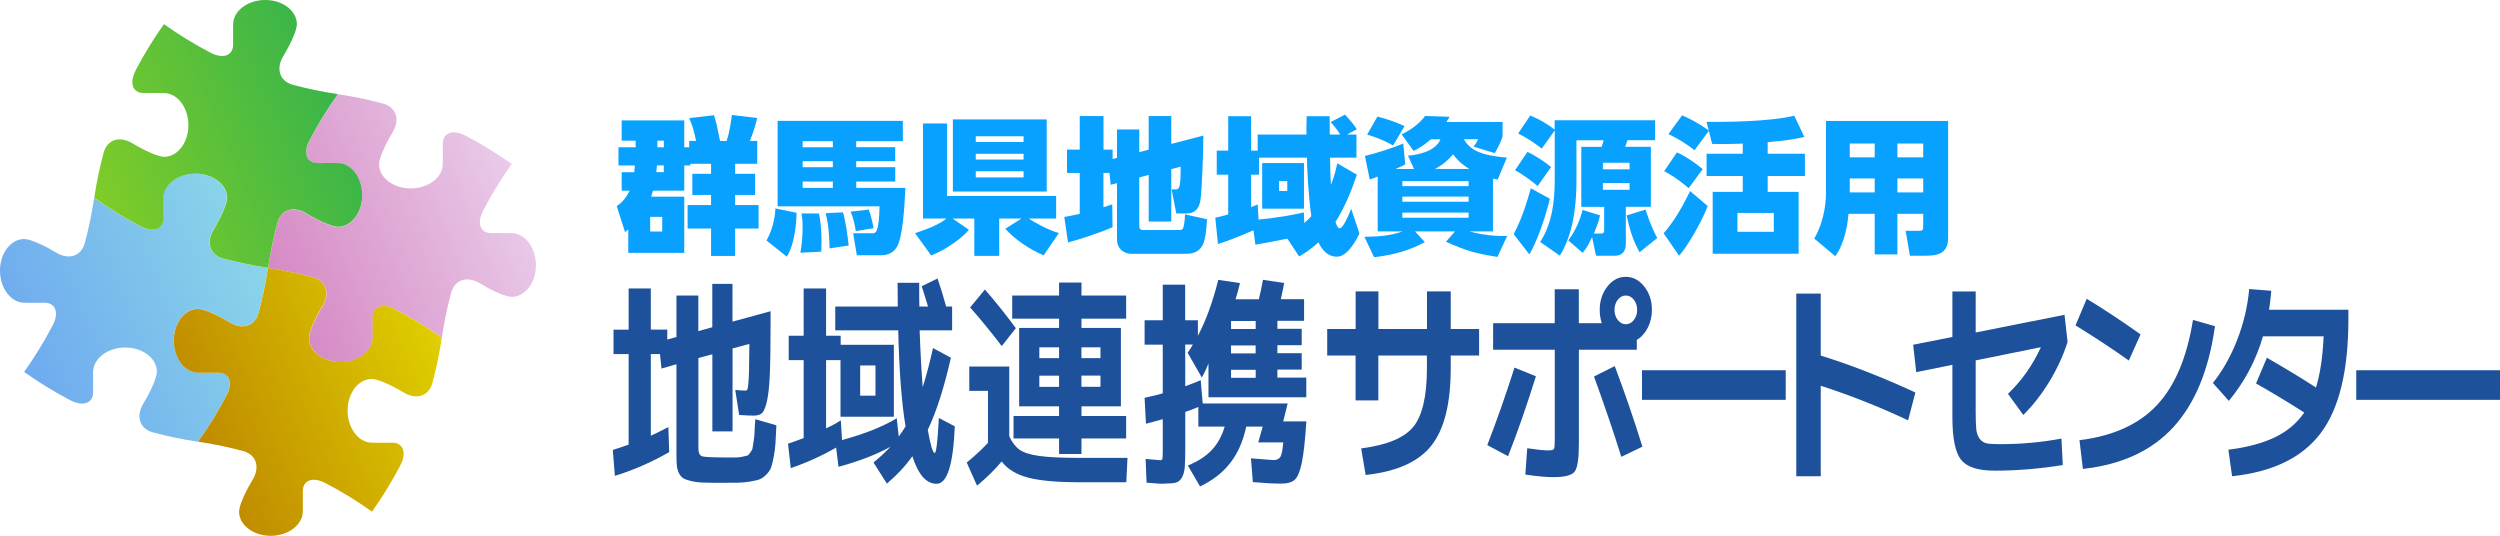 <?xml version="1.0" encoding="UTF-8"?> <svg xmlns="http://www.w3.org/2000/svg" xmlns:xlink="http://www.w3.org/1999/xlink" id="_レイヤー_2" viewBox="0 0 428.23 91.78"><defs><style>.cls-1{fill:url(#_名称未設定グラデーション_1236);}.cls-2{fill:url(#_名称未設定グラデーション_1126);}.cls-3{fill:url(#_名称未設定グラデーション_1088);}.cls-4{fill:url(#_名称未設定グラデーション_1026);}.cls-5{fill:#08a1ff;}.cls-6{fill:#1e519b;}</style><linearGradient id="_名称未設定グラデーション_1088" x1="300.82" y1="-339.37" x2="346.23" y2="-339.37" gradientTransform="translate(-99.24 475.49) rotate(-22.89)" gradientUnits="userSpaceOnUse"><stop offset="0" stop-color="#d689c4"></stop><stop offset="1" stop-color="#e9cbe9"></stop></linearGradient><linearGradient id="_名称未設定グラデーション_1236" x1="255.42" y1="-339.22" x2="300.83" y2="-339.22" gradientTransform="translate(-99.24 475.49) rotate(-22.89)" gradientUnits="userSpaceOnUse"><stop offset="0" stop-color="#6eaaef"></stop><stop offset="1" stop-color="#8ad5e9"></stop></linearGradient><linearGradient id="_名称未設定グラデーション_1026" x1="278.05" y1="-362" x2="323.44" y2="-362" gradientTransform="translate(-99.24 475.49) rotate(-22.89)" gradientUnits="userSpaceOnUse"><stop offset="0" stop-color="#80cc28"></stop><stop offset="1" stop-color="#39b54a"></stop></linearGradient><linearGradient id="_名称未設定グラデーション_1126" x1="278.21" y1="-316.6" x2="323.6" y2="-316.6" gradientTransform="translate(-99.24 475.49) rotate(-22.89)" gradientUnits="userSpaceOnUse"><stop offset="0" stop-color="#bf8a00"></stop><stop offset="1" stop-color="#dfcf00"></stop></linearGradient></defs><g id="_レイヤー_1-2"><path class="cls-5" d="M118.07,24.14h1.16c-.33-1.66-.65-2.66-1.16-3.92l4.24-.48c.4,1.28.6,2.24,1.03,4.4h1.13c.43-1.28.73-3.06.9-4.45l4.34.53c-.23.93-.7,2.59-1.26,3.92h1.26v3.92h-3.79v1.71h3.42v3.62h-3.42v1.73h4.02v4.02h-4.02v4.7h-4.12v-4.7h-4.02v-4.02h4.02v-1.73h-3.21v-3.62h3.21v-1.71h-3.54v.28h-1.05v4.32h-5.35c-.18.58-.23.73-.33,1.03h5.68v9.62h-9.59v-4.02c-.13.13-.23.2-.55.48l-1.43-4.45c.68-.5,1.48-1.16,2.21-2.66h-1.36v-3.16h2.16c.03-.33.05-.4.1-1.16h-2.81v-3.11h2.94v-1.13h-2.39v-3.47h10.72v4.6h.85v-1.08ZM113.43,37.15h-2.06v2.51h2.06v-2.51ZM112.52,28.33c-.03.48-.05.7-.1,1.16h1.28v-1.16h-1.18ZM112.6,25.22h1.11v-1.13h-1.11v1.13Z"></path><path class="cls-5" d="M136.45,36.45c-.03,1.03-.15,5.07-1.68,7.51l-3.47-2.76c1.36-2.46,1.48-4.8,1.53-5.5l3.62.75ZM146.67,28.64h6.68v2.46h-6.68v1.08h8.41c-.13,3.27-.48,8.67-1.48,10.17-.25.38-.93,1.38-2.66,1.38h-4.17l-.63-3.77h3.24c.6,0,1.18,0,1.28-4.62h-17.46v-14.64h21.45v3.49h-7.99v1.03h6.68v2.39h-6.68v1.03ZM140.27,36.55c.35,1.38.45,3.42.45,4.9,0,.75-.05,1.23-.05,1.66l-3.57.18c.13-.73.38-2.39.38-4.32,0-1.26-.1-1.86-.18-2.41h2.96ZM142.66,24.19h-5.17v1.03h5.17v-1.03ZM142.66,27.61h-5.17v1.03h5.17v-1.03ZM142.66,31.1h-5.17v1.08h5.17v-1.08ZM144.39,36.37c.43,1.33.83,4.17.98,5.68l-3.27.5c0-.25-.05-3.87-.68-6.03l2.96-.15ZM148.81,35.9c.38.98.65,2.19.83,3.19l-3.06.5c-.12-1.05-.43-2.31-.88-3.34l3.11-.35Z"></path><path class="cls-5" d="M156.74,39.94c3.24-1.06,4.4-1.76,5.4-2.51h-4.04v-16.28h4.12v12.41h18.69v3.87h-4.7c.88.6,3.21,1.93,5.17,2.49l-2.61,3.82c-2.41-1.03-4.77-2.59-6.58-4.55l2.79-1.76h-3.82v6.4h-4.27v-6.4h-3.72l2.79,1.93c-1.03,1.31-3.89,3.42-6.46,4.4l-2.76-3.82ZM163.22,20.45h16.07v12.36h-16.07v-12.36ZM167.14,23.34v.98h8.19v-.98h-8.19ZM167.14,26.35v.98h8.19v-.98h-8.19ZM167.14,29.34v1.05h8.19v-1.05h-8.19Z"></path><path class="cls-5" d="M190.04,29.62h-1.03v5.88c.3-.1.43-.13,1.51-.5l.05,3.92c-2.44,1.05-5.58,2.06-7.63,2.61l-.63-4.37c.78-.15,1.61-.28,2.64-.53v-7.01h-2.18v-3.99h2.18v-5.75h4.07v5.75h1.56v1.61l.75-.2v-4.87h3.82v3.89l1.61-.43v-5.75h3.87v4.77l5.5-1.43c0,1.73-.23,9.87-.55,11.33-.43,2.01-1.88,2.01-2.31,2.01h-1.78l-.8-4.12h.55c.73,0,1,0,1-3.89l-1.61.43v8.97h-3.87v-7.99l-1.61.43v8.41c0,.33.18.6.65.6h5.93c.73,0,.88-.08,1-.55.05-.18.23-1,.25-2.13l3.77.83c-.12,2.29-.33,3.47-.68,4.29-.73,1.63-2.44,1.63-2.76,1.63h-9.57c-1.08,0-2.41-.73-2.41-2.46v-9.64l-1.08.28-.2-2.01Z"></path><path class="cls-5" d="M214.72,39.44c-.15.05-3.27,1.48-6.1,2.36l-.45-4.52c.58-.1.78-.15,2.21-.55v-6.81h-1.96v-4.12h1.96v-5.9h3.92v5.9h1.13v-2.76h8.36c-.03-.75,0-1.51.03-3.14h3.94c0,.68.02,2.91.02,3.14h1.78c-.55-.93-1.13-1.58-1.63-2.13l2.46-1.28c1.26,1.41,1.53,1.73,2.01,2.51l-1.66.9h1.61v3.97h-4.52c.03,2.29.05,3.01.15,4.65.68-1.73.88-2.71,1.08-3.69l3.37,1.96c-.88,2.54-1.98,5.43-3.67,8.09.28.8.45,1.08.73,1.08.58,0,1.56-2.31,1.96-3.34l1.41,4.24c-.38.78-1.91,3.97-3.87,3.97s-2.86-1.86-3.14-2.46c-1.43,1.31-2.41,1.88-3.32,2.41l-2.01-3.04c-3.06.6-3.39.68-5.48,1.03l-.33-2.46ZM223.41,38.21c.55-.48.9-.83,1.21-1.18-.55-3.87-.73-8.36-.75-10.02h-8.21v2.91h-1.36v5.55c.23-.08.35-.13,1.13-.45l.15,2.59c3.49-.35,5.4-.7,7.76-1.23l.08,1.83ZM223.36,27.93v7.81h-7.16v-7.81h7.16ZM219.09,31.02v1.68h1.41v-1.68h-1.41Z"></path><path class="cls-5" d="M255.75,39.64h-4.02c.63.18,3.21.88,6.43.78l-1.66,3.59c-3.64-.58-5.45-1.06-8.82-2.61l1.56-1.76h-6.86l1.68,1.83c-2.79,1.51-5.38,2.19-8.69,2.59l-1.66-3.49c2.94-.05,4.52-.25,6.55-.93h-4.27v-9.39c-.68.28-.93.35-1.36.5l-.83-4.04c1.63-.35,4.97-1.43,6.56-2.13l.35,3.57c-.4.23-.6.33-1.66.8h3.16l-1.03-2.29c1.26-.08,4.7-.6,5.55-2.79h-1.63c-1.43,1.21-2.21,1.61-2.96,1.98l-2.06-2.84c1.66-.78,3.19-1.96,4.02-3.14l4.19.13c-.2.4-.28.53-.53.9h9.62v2.49c-.18.5-.45,1.31-1.33,2.84l-3.64-1.11c.28-.35.6-.85.8-1.26h-2.46c1.08,1.86,2.91,2.76,7.36,3.14l-1.58,3.77c-.25-.05-.35-.08-.8-.18v9.04ZM235.94,19.97c1.53.38,3.14.93,4.65,1.63l-1.96,3.32c-.68-.38-2.06-1.16-4.45-1.86l1.76-3.09ZM240.21,31.88h11.35v-.85h-11.35v.85ZM240.21,34.56h11.35v-.88h-11.35v.88ZM240.21,37.3h11.35v-.88h-11.35v.88ZM251.69,28.94c-.7-.43-1.71-1.05-2.79-2.51-.75.9-1.76,1.83-3.11,2.51h5.9Z"></path><path class="cls-5" d="M265.49,34.06c-.8,3.14-2.01,6.88-3.52,9.52l-2.69-3.47c1.26-2.34,2.16-5.05,2.94-7.86l3.27,1.81ZM261.65,26.02c1.33.63,2.94,1.66,4.04,2.61l-2.31,3.24c-.58-.5-2.29-1.88-3.87-2.71l2.13-3.14ZM266.3,22.36l-2.21,3.09c-1.23-.95-2.33-1.71-4.04-2.59l2.06-3.06c1.66.63,3.39,1.73,4.19,2.41v-1.61h17.2v3.42h-4.72c-.18.53-.25.73-.4,1.13h4.4v10.27h-4.29v6.23c0,.53,0,2.16-1.93,2.16h-3.17l-.68-3.19c-.7,1.53-1.08,2.01-1.61,2.69l-2.46-2.13c.75-1.05,1.76-2.54,2.44-5.22l2.99.93c-.18.75-.33,1.43-1.05,3.11h1.18c.55,0,.58-.23.58-.7v-3.87h-3.92v-10.27h3.47c.23-.6.28-.8.35-1.13h-4.65v7.03c0,2.06-.08,8.34-2.84,12.73l-3.37-2.34c2.08-3.21,2.49-7.08,2.49-10.67v-8.41ZM274.56,27.88v1.13h4.57v-1.13h-4.57ZM274.56,31.35v1.16h4.57v-1.16h-4.57ZM280.84,43.2c-1-1.83-1.61-3.47-2.21-6.3l3.24-1c.2.6.9,2.89,2.01,4.87l-3.04,2.44Z"></path><path class="cls-5" d="M284.98,39.96c2.01-2.34,3.42-4.97,4.52-7.23l3.01,2.56c-1.11,2.96-3.64,7.16-4.9,8.51l-2.64-3.84ZM289.25,32.23c-.6-.5-2.11-1.81-4.19-2.91l2.18-3.21c1.31.55,3.21,1.81,4.42,2.86l-2.41,3.27ZM302.79,26.33h6.38v3.82h-6.38v2.71h5.3v10.6h-14.72v-10.6h5.15v-2.71h-6.2v-3.82h6.2v-1.73c-2.71.1-4.29.08-5.25.05l-.55-2.24-2.46,3.32c-1.41-1.1-2.86-2.01-4.47-2.76l2.34-3.21c.8.35,2.39,1.03,4.57,2.59l-.38-1.48c2.61.05,10.8,0,15.02-1.05l1.73,3.64c-2.36.58-5.22.8-6.28.88v2.01ZM303.84,36.47h-6.23v3.24h6.23v-3.24Z"></path><path class="cls-5" d="M333.7,40.74c0,2.86-2.06,3.06-3.89,3.06h-2.66l-.73-4.27h2.36c.55,0,.65-.13.65-.75v-2.16h-4.42v6.96h-3.89v-6.96h-4.47c-.15,1.51-.6,5.02-2.29,7.26l-3.59-3.01c1.96-3.42,2.01-7.06,2.01-7.84v-12.31h20.92v20.02ZM321.12,24.59h-4.27v2.36h4.27v-2.36ZM321.12,30.57h-4.27v2.39h4.27v-2.39ZM329.43,24.59h-4.42v2.36h4.42v-2.36ZM329.43,30.57h-4.42v2.39h4.42v-2.39Z"></path><path class="cls-6" d="M111.48,49.4v7.06h2.82v1.7l1.57-.44v-7.1h3.75v6.1l2.39-.67v-7.43h3.46v6.47l6.52-1.78v2.52c0,3.58-.04,6.37-.13,8.4-.09,2.02-.26,3.55-.51,4.59s-.53,1.69-.84,1.96c-.31.27-.78.41-1.4.41-.66,0-1.49-.04-2.5-.11l-.67-4.29c.72.07,1.31.11,1.78.11.13,0,.23-.04.28-.13.05-.09.11-.4.17-.94.07-.54.11-1.33.13-2.35.02-1.02.04-2.55.06-4.57l-2.88.78v14.2h-3.46v-13.2l-2.39.63v15.42c0,.81.21,1.29.64,1.42.43.14,1.89.2,4.39.2h1.46c.29,0,.64-.04,1.06-.13.42-.09.69-.15.82-.19.13-.04.3-.21.52-.52.22-.31.35-.55.38-.74s.09-.59.19-1.2c.1-.62.15-1.14.16-1.57,0-.43.05-1.17.13-2.2l3.61,1.04c-.06,1.31-.11,2.34-.16,3.11-.05.76-.15,1.55-.31,2.35s-.3,1.39-.44,1.78c-.14.38-.4.77-.79,1.17-.39.39-.76.67-1.11.81-.35.15-.89.28-1.63.41-.74.12-1.46.19-2.15.2-.7.01-1.65.02-2.85.02-1.3,0-2.33-.01-3.08-.04-.76-.02-1.45-.11-2.08-.26-.63-.15-1.09-.31-1.38-.5-.29-.18-.53-.48-.73-.89-.19-.41-.31-.84-.35-1.31-.04-.47-.06-1.11-.06-1.92v-15.39l-2.56.74-.26-2.48h-1.57v13.98c.52-.22,1.52-.71,3-1.48l.15,4.29c-3.01,1.73-6.11,3.08-9.31,4.07l-.35-4.44c.58-.17,1.48-.48,2.71-.92v-15.5h-2.59v-4.18h2.59v-7.06h3.81Z"></path><path class="cls-6" d="M160.12,77.58c.25,0,.49-2,.7-5.99l2.73,1.44c-.27,6.56-1.31,9.84-3.11,9.84s-3.15-1.58-4.16-4.73c-1.18,1.68-2.64,3.24-4.36,4.7l-2.3-3.62c1.12-.91,2.1-1.81,2.91-2.7-2.44,1.36-5.41,2.5-8.9,3.44l-.41-3.29c-2.48,1.43-5.07,2.6-7.77,3.51l-.47-4.18c.47-.15,1.36-.47,2.68-.96v-13.35h-2.56v-4.18h2.56v-8.1h3.84v8.1h2.5v1.55h9.11v12.32h-9.14v-9.69h-2.47v11.69c.85-.39,1.7-.85,2.53-1.37l.2,3.37c3.94-1.08,7.06-2.33,9.37-3.74l.35,3.14c.46-.64.85-1.22,1.16-1.74-.68-4.14-1.1-9.63-1.25-16.46h-10.79v-4.07h10.71c-.02-.86-.03-2.22-.03-4.07h3.7c0,1.85,0,3.21.03,4.07h1.48c-.39-1.33-.75-2.49-1.08-3.48l2.71-1.33c.47,1.33.96,2.94,1.48,4.81h1.02v4.07h-5.56c.1,3.13.27,6.37.52,9.73.58-1.8,1.17-4.03,1.77-6.69l3.06,1.66c-1.16,5.13-2.48,9.25-3.96,12.35.47,2.64.86,3.96,1.19,3.96ZM149.96,67.78v-5.18h-2.62v5.18h2.62Z"></path><path class="cls-6" d="M166.01,62.79h6.87v11.95c.49,1.04,1.07,1.8,1.76,2.29.69.49,1.81.85,3.36,1.07,1.55.22,3.84.33,6.87.33h8.26l-.2,4.18h-7.94c-3.92,0-6.89-.27-8.9-.8-2.02-.53-3.52-1.45-4.51-2.76-1.18,1.41-2.59,2.79-4.22,4.14l-1.77-3.96c1.36-1.11,2.57-2.23,3.64-3.37v-8.91h-3.2v-4.18ZM174.01,56.21l-2.42,3.07c-1.76-2.32-3.57-4.52-5.41-6.62l2.53-3.07c1.88,2.17,3.65,4.38,5.29,6.62ZM178.03,69.6h-3.46v-13.43h6.84v-1.59h-8.03v-3.96h8.03v-2.22h3.84v2.22h7.65v3.96h-7.65v1.59h6.75v13.43h-6.75v1.66h7.65v3.85h-7.65v2.66h-3.84v-2.66h-7.8v-3.85h7.8v-1.66h-3.38ZM178.03,61.35h3.38v-1.85h-3.38v1.85ZM178.03,66.27h3.38v-1.92h-3.38v1.92ZM188.5,61.35v-1.85h-3.26v1.85h3.26ZM188.5,64.34h-3.26v1.92h3.26v-1.92Z"></path><path class="cls-6" d="M199.28,82.87c-.39,0-1.35-.06-2.88-.19l-.17-4.07c1.34.12,2.17.2,2.5.22.21,0,.34-.08.38-.24.04-.16.06-.68.06-1.57v-5.22c-1.11.32-2.07.58-2.88.78l-.23-4.44c1.57-.34,2.61-.6,3.11-.78v-8.32h-3.11v-4.18h3.11v-6.1h3.84v6.1h2.18v2.66c1.4-2.66,2.56-5.86,3.49-9.58l3.72.55c-.31,1.26-.56,2.18-.76,2.77h3.99c.27-1.08.5-2.19.7-3.33l3.64.55c-.14.76-.33,1.69-.58,2.77h3.99v3.7h-4.57v1.37h4.16v2.81h-4.16v1.37h4.16v2.81h-4.16v1.37h4.95v3.37h-16.76v-5.81c-.31.84-.69,1.65-1.13,2.44l-2.44-4.25c.31-.42.61-.89.9-1.41h-1.31v7.14c.81-.3,1.7-.64,2.65-1.04l.35,3.99h14.55l-.76,3.07h3.96c-.21,3.3-.48,5.68-.79,7.14-.31,1.46-.71,2.4-1.19,2.85-.48.44-1.26.67-2.33.67-1.36,0-2.98-.09-4.86-.26l-.32-4.07c2.04.17,3.32.27,3.84.3.58,0,.98-.19,1.21-.57.22-.38.38-1.2.48-2.46h-4.28l.76-2.7h-2.82c-.52,2.47-1.43,4.53-2.72,6.2s-3.02,3.01-5.19,4.05l-2.09-3.59c1.71-.69,3.06-1.57,4.07-2.63,1.01-1.06,1.76-2.4,2.24-4.03h-4.51v-3.37c-.87.37-1.62.65-2.24.85v6.07c0,1.53-.03,2.66-.09,3.4-.06.74-.23,1.34-.51,1.81-.28.47-.64.75-1.09.85-.45.1-1.12.15-2.04.15ZM210.87,54.99v1.37h4.22v-1.37h-4.22ZM215.08,59.17h-4.22v1.37h4.22v-1.37ZM210.87,64.71h4.22v-1.37h-4.22v1.37Z"></path><path class="cls-6" d="M227.35,56.35h4.86v-6.44h3.9v6.44h8.32v-6.44h4.07v6.44h4.86v4.55h-4.86v2.15c0,6.07-1.11,10.49-3.32,13.28-2.21,2.79-5.96,4.46-11.26,5.03l-.76-4.55c4.4-.57,7.38-1.8,8.93-3.7,1.55-1.9,2.33-5.25,2.33-10.06v-2.15h-8.32v7.69h-3.9v-7.69h-4.86v-4.55Z"></path><path class="cls-6" d="M254.76,76.25c1.71-4.44,3.26-8.86,4.66-13.28l3.67,1.48c-1.53,4.93-3.12,9.49-4.77,13.69l-3.55-1.89ZM255.75,55.36h10.56v-5.81h4.13v5.81h3.93c-.23-.69-.35-1.46-.35-2.29,0-1.55.44-2.88,1.31-3.99.87-1.11,1.92-1.66,3.16-1.66s2.28.56,3.16,1.66c.87,1.11,1.31,2.44,1.31,3.99,0,1.11-.24,2.13-.71,3.07-.48.94-1.1,1.63-1.88,2.07v1.7h-9.92v16.16c0,2.52-.24,4.09-.73,4.72-.48.63-1.71.94-3.67.94-1.2,0-2.79-.15-4.77-.44l.32-4.51c1.69.25,2.87.37,3.55.37.58,0,.92-.08,1.02-.24.1-.16.15-.67.15-1.54v-15.46h-10.56v-4.55ZM277.72,78.25c-1.32-4.22-2.88-8.8-4.68-13.76l3.55-1.78c1.69,4.46,3.27,9.06,4.74,13.8l-3.61,1.74ZM279.86,54.82c.38-.48.57-1.06.57-1.74s-.19-1.26-.57-1.74c-.38-.48-.83-.72-1.37-.72s-.99.24-1.37.72c-.38.48-.57,1.06-.57,1.74s.19,1.26.57,1.74c.38.48.83.72,1.37.72s.99-.24,1.37-.72Z"></path><path class="cls-6" d="M281.26,68.49v-5.07h24.62v5.07h-24.62Z"></path><path class="cls-6" d="M307.69,50.29h4.19v10.62c5.16,1.6,10.56,3.71,16.21,6.32l-1.25,4.77c-4.97-2.34-9.95-4.31-14.96-5.92v15.5h-4.19v-31.29Z"></path><path class="cls-6" d="M353.34,79.66c-3.96.64-7.86.96-11.7.96-2.83,0-4.74-.62-5.73-1.87-.99-1.25-1.48-3.68-1.48-7.31v-8.95l-6.2,1.26-.52-4.7,6.72-1.33v-7.8h3.99v7.03l15.22-3.03.52,4.66c-.74,2.32-1.78,4.57-3.11,6.77-1.34,2.19-2.83,4.11-4.48,5.73l-2.62-3.62c2.33-2.22,4.21-4.88,5.64-7.99l-11.17,2.26v8.69c0,1.38.03,2.41.1,3.09.07.68.27,1.23.6,1.66.33.43.74.69,1.24.78.49.09,1.26.13,2.28.13,3.61,0,7.1-.32,10.47-.96l.23,4.55Z"></path><path class="cls-6" d="M355.52,55.73l1.92-4.55c3.01,1.83,6.08,3.86,9.22,6.1l-2.01,4.48c-2.66-1.9-5.7-3.91-9.14-6.03ZM375.63,54.8l3.78,1.07c-1.05,7.5-3.43,13.27-7.14,17.31-3.71,4.04-8.88,6.42-15.49,7.14l-.58-4.92c5.76-.71,10.18-2.72,13.27-6.01,3.08-3.29,5.14-8.16,6.17-14.59Z"></path><path class="cls-6" d="M382.34,81.58l-.64-4.55c3.18-.39,5.83-1.1,7.94-2.11,2.11-1.01,3.8-2.43,5.06-4.25-2.37-1.53-5.12-3.19-8.26-4.99l1.86-4.4c3.18,1.82,5.98,3.53,8.41,5.1.72-2.34,1.15-5.26,1.31-8.77h-10.39c-1.2,4.12-3.15,7.8-5.85,11.06l-2.73-3.07c1.69-2.12,3.08-4.59,4.17-7.4s1.78-5.71,2.05-8.69l3.78.3c-.1,1.23-.22,2.32-.38,3.25h13.59v1.63c0,8.8-1.58,15.3-4.73,19.49-3.15,4.19-8.22,6.66-15.2,7.4Z"></path><path class="cls-6" d="M403.61,68.49v-5.07h24.62v5.07h-24.62Z"></path><path class="cls-3" d="M79.69,23.2c2.75,1.44,5.42,3.07,7.97,4.88l-.02.03c-1.82,2.55-3.45,5.22-4.89,7.98-1.14,2.18-.43,3.86,1.43,3.84,1.44-.02,2.69.01,3.37,0,2.31-.03,4.21,2.39,4.25,5.41.04,3.01-1.8,5.48-4.11,5.51-.99.01-3.25-.96-5.51-2.33-2.11-1.27-4.28-.69-4.92,1.69-.67,2.51-1.2,5.07-1.58,7.66h0c-2.55-1.81-5.22-3.44-7.98-4.88-2.18-1.14-3.86-.43-3.84,1.43.02,1.44-.01,2.69,0,3.37.03,2.31-2.39,4.21-5.41,4.25-3.01.04-5.48-1.8-5.51-4.11-.01-.99.97-3.25,2.33-5.51,1.27-2.11.69-4.28-1.69-4.92-2.51-.67-5.07-1.2-7.66-1.58h0c.38-2.6.91-5.15,1.58-7.67.63-2.38,2.81-2.96,4.92-1.69,2.26,1.36,4.52,2.34,5.51,2.33,2.31-.03,4.15-2.5,4.11-5.51-.04-3.01-1.94-5.43-4.25-5.41-.67,0-1.93-.03-3.37,0-1.86.03-2.57-1.65-1.43-3.83,1.44-2.76,3.07-5.43,4.89-7.98l.03-.02c2.59.38,5.15.91,7.66,1.59,2.38.63,2.96,2.8,1.69,4.92-1.36,2.26-2.34,4.52-2.33,5.51.03,2.31,2.5,4.15,5.51,4.11,3.01-.04,5.43-1.94,5.41-4.25,0-.67.02-1.93,0-3.37-.03-1.86,1.65-2.57,3.84-1.43Z"></path><path class="cls-1" d="M12.1,68.59c-2.75-1.44-5.42-3.07-7.97-4.88l.02-.03c1.82-2.56,3.45-5.22,4.89-7.98,1.14-2.18.43-3.86-1.43-3.84-1.44.02-2.69-.01-3.37,0C1.94,51.89.04,49.47,0,46.45c-.04-3.01,1.8-5.48,4.11-5.51.99-.01,3.25.96,5.51,2.33,2.11,1.27,4.28.69,4.92-1.69.67-2.51,1.2-5.07,1.58-7.66h0c2.56,1.81,5.22,3.44,7.98,4.88,2.18,1.14,3.86.43,3.84-1.43-.02-1.44.01-2.69,0-3.37-.03-2.31,2.39-4.21,5.41-4.25,3.01-.04,5.48,1.8,5.51,4.11.01.99-.96,3.25-2.33,5.51-1.27,2.11-.69,4.28,1.69,4.92,2.51.67,5.07,1.2,7.66,1.58h0c-.39,2.6-.91,5.15-1.58,7.67-.63,2.38-2.81,2.96-4.92,1.69-2.26-1.36-4.52-2.34-5.51-2.33-2.31.03-4.15,2.5-4.11,5.51.04,3.01,1.94,5.43,4.25,5.41.67,0,1.93.03,3.37,0,1.86-.03,2.57,1.65,1.43,3.84-1.44,2.76-3.07,5.43-4.89,7.98l-.03.02c-2.59-.38-5.15-.91-7.66-1.59-2.38-.63-2.96-2.8-1.69-4.92,1.36-2.26,2.34-4.52,2.33-5.51-.03-2.31-2.5-4.15-5.51-4.11-3.01.04-5.43,1.94-5.41,4.25,0,.67-.02,1.93,0,3.37.03,1.86-1.65,2.57-3.84,1.43Z"></path><path class="cls-4" d="M23.2,12.1c1.44-2.75,3.07-5.42,4.88-7.97l.03.02c2.55,1.82,5.22,3.45,7.98,4.89,2.18,1.14,3.86.43,3.84-1.43-.02-1.44.01-2.69,0-3.37C39.9,1.94,42.32.04,45.34,0c3.01-.04,5.48,1.8,5.51,4.11.01.99-.96,3.25-2.33,5.51-1.27,2.11-.69,4.28,1.69,4.92,2.51.67,5.07,1.2,7.66,1.58h0c-1.81,2.56-3.45,5.22-4.88,7.98-1.14,2.18-.43,3.86,1.43,3.83,1.44-.02,2.69.01,3.37,0,2.31-.03,4.21,2.39,4.25,5.41.04,3.01-1.8,5.48-4.11,5.51-.99.01-3.25-.97-5.51-2.33-2.11-1.27-4.28-.68-4.92,1.69-.67,2.51-1.2,5.07-1.58,7.66h0c-2.59-.38-5.15-.91-7.66-1.58-2.38-.63-2.96-2.81-1.69-4.92,1.36-2.26,2.34-4.52,2.33-5.51-.03-2.31-2.5-4.15-5.51-4.11-3.01.04-5.43,1.94-5.41,4.25,0,.67-.02,1.93,0,3.37.03,1.86-1.65,2.57-3.84,1.43-2.76-1.44-5.43-3.07-7.98-4.89l-.02-.03c.39-2.59.91-5.15,1.59-7.66.63-2.38,2.8-2.96,4.92-1.69,2.26,1.36,4.52,2.34,5.51,2.33,2.31-.03,4.15-2.5,4.11-5.51-.04-3.01-1.94-5.44-4.25-5.41-.67,0-1.93-.02-3.37,0-1.86.03-2.57-1.65-1.43-3.84Z"></path><path class="cls-2" d="M68.6,79.67c-1.44,2.75-3.07,5.42-4.88,7.97l-.03-.02c-2.55-1.82-5.22-3.45-7.98-4.89-2.18-1.14-3.86-.43-3.84,1.43.02,1.44-.01,2.69,0,3.37.03,2.31-2.39,4.21-5.41,4.25-3.01.04-5.48-1.8-5.51-4.11-.01-.99.97-3.25,2.33-5.51,1.27-2.11.69-4.28-1.69-4.92-2.51-.67-5.07-1.2-7.66-1.58h0c1.82-2.56,3.45-5.22,4.89-7.98,1.14-2.18.43-3.86-1.43-3.84-1.44.02-2.69-.01-3.37,0-2.31.03-4.21-2.39-4.25-5.41-.04-3.01,1.8-5.48,4.11-5.51.99-.01,3.25.97,5.51,2.33,2.11,1.27,4.28.68,4.92-1.69.67-2.51,1.2-5.07,1.58-7.66h0c2.59.38,5.15.91,7.66,1.58,2.38.63,2.96,2.81,1.69,4.92-1.36,2.26-2.34,4.52-2.33,5.51.03,2.31,2.5,4.15,5.51,4.11,3.01-.04,5.43-1.94,5.41-4.25,0-.67.03-1.93,0-3.37-.03-1.86,1.65-2.57,3.84-1.43,2.76,1.44,5.43,3.07,7.98,4.89l.02.03c-.39,2.59-.91,5.15-1.59,7.66-.63,2.38-2.8,2.96-4.92,1.69-2.26-1.36-4.52-2.34-5.51-2.33-2.31.03-4.15,2.5-4.11,5.51.04,3.01,1.94,5.44,4.25,5.41.67,0,1.93.02,3.37,0,1.86-.03,2.57,1.65,1.43,3.84Z"></path></g></svg> 